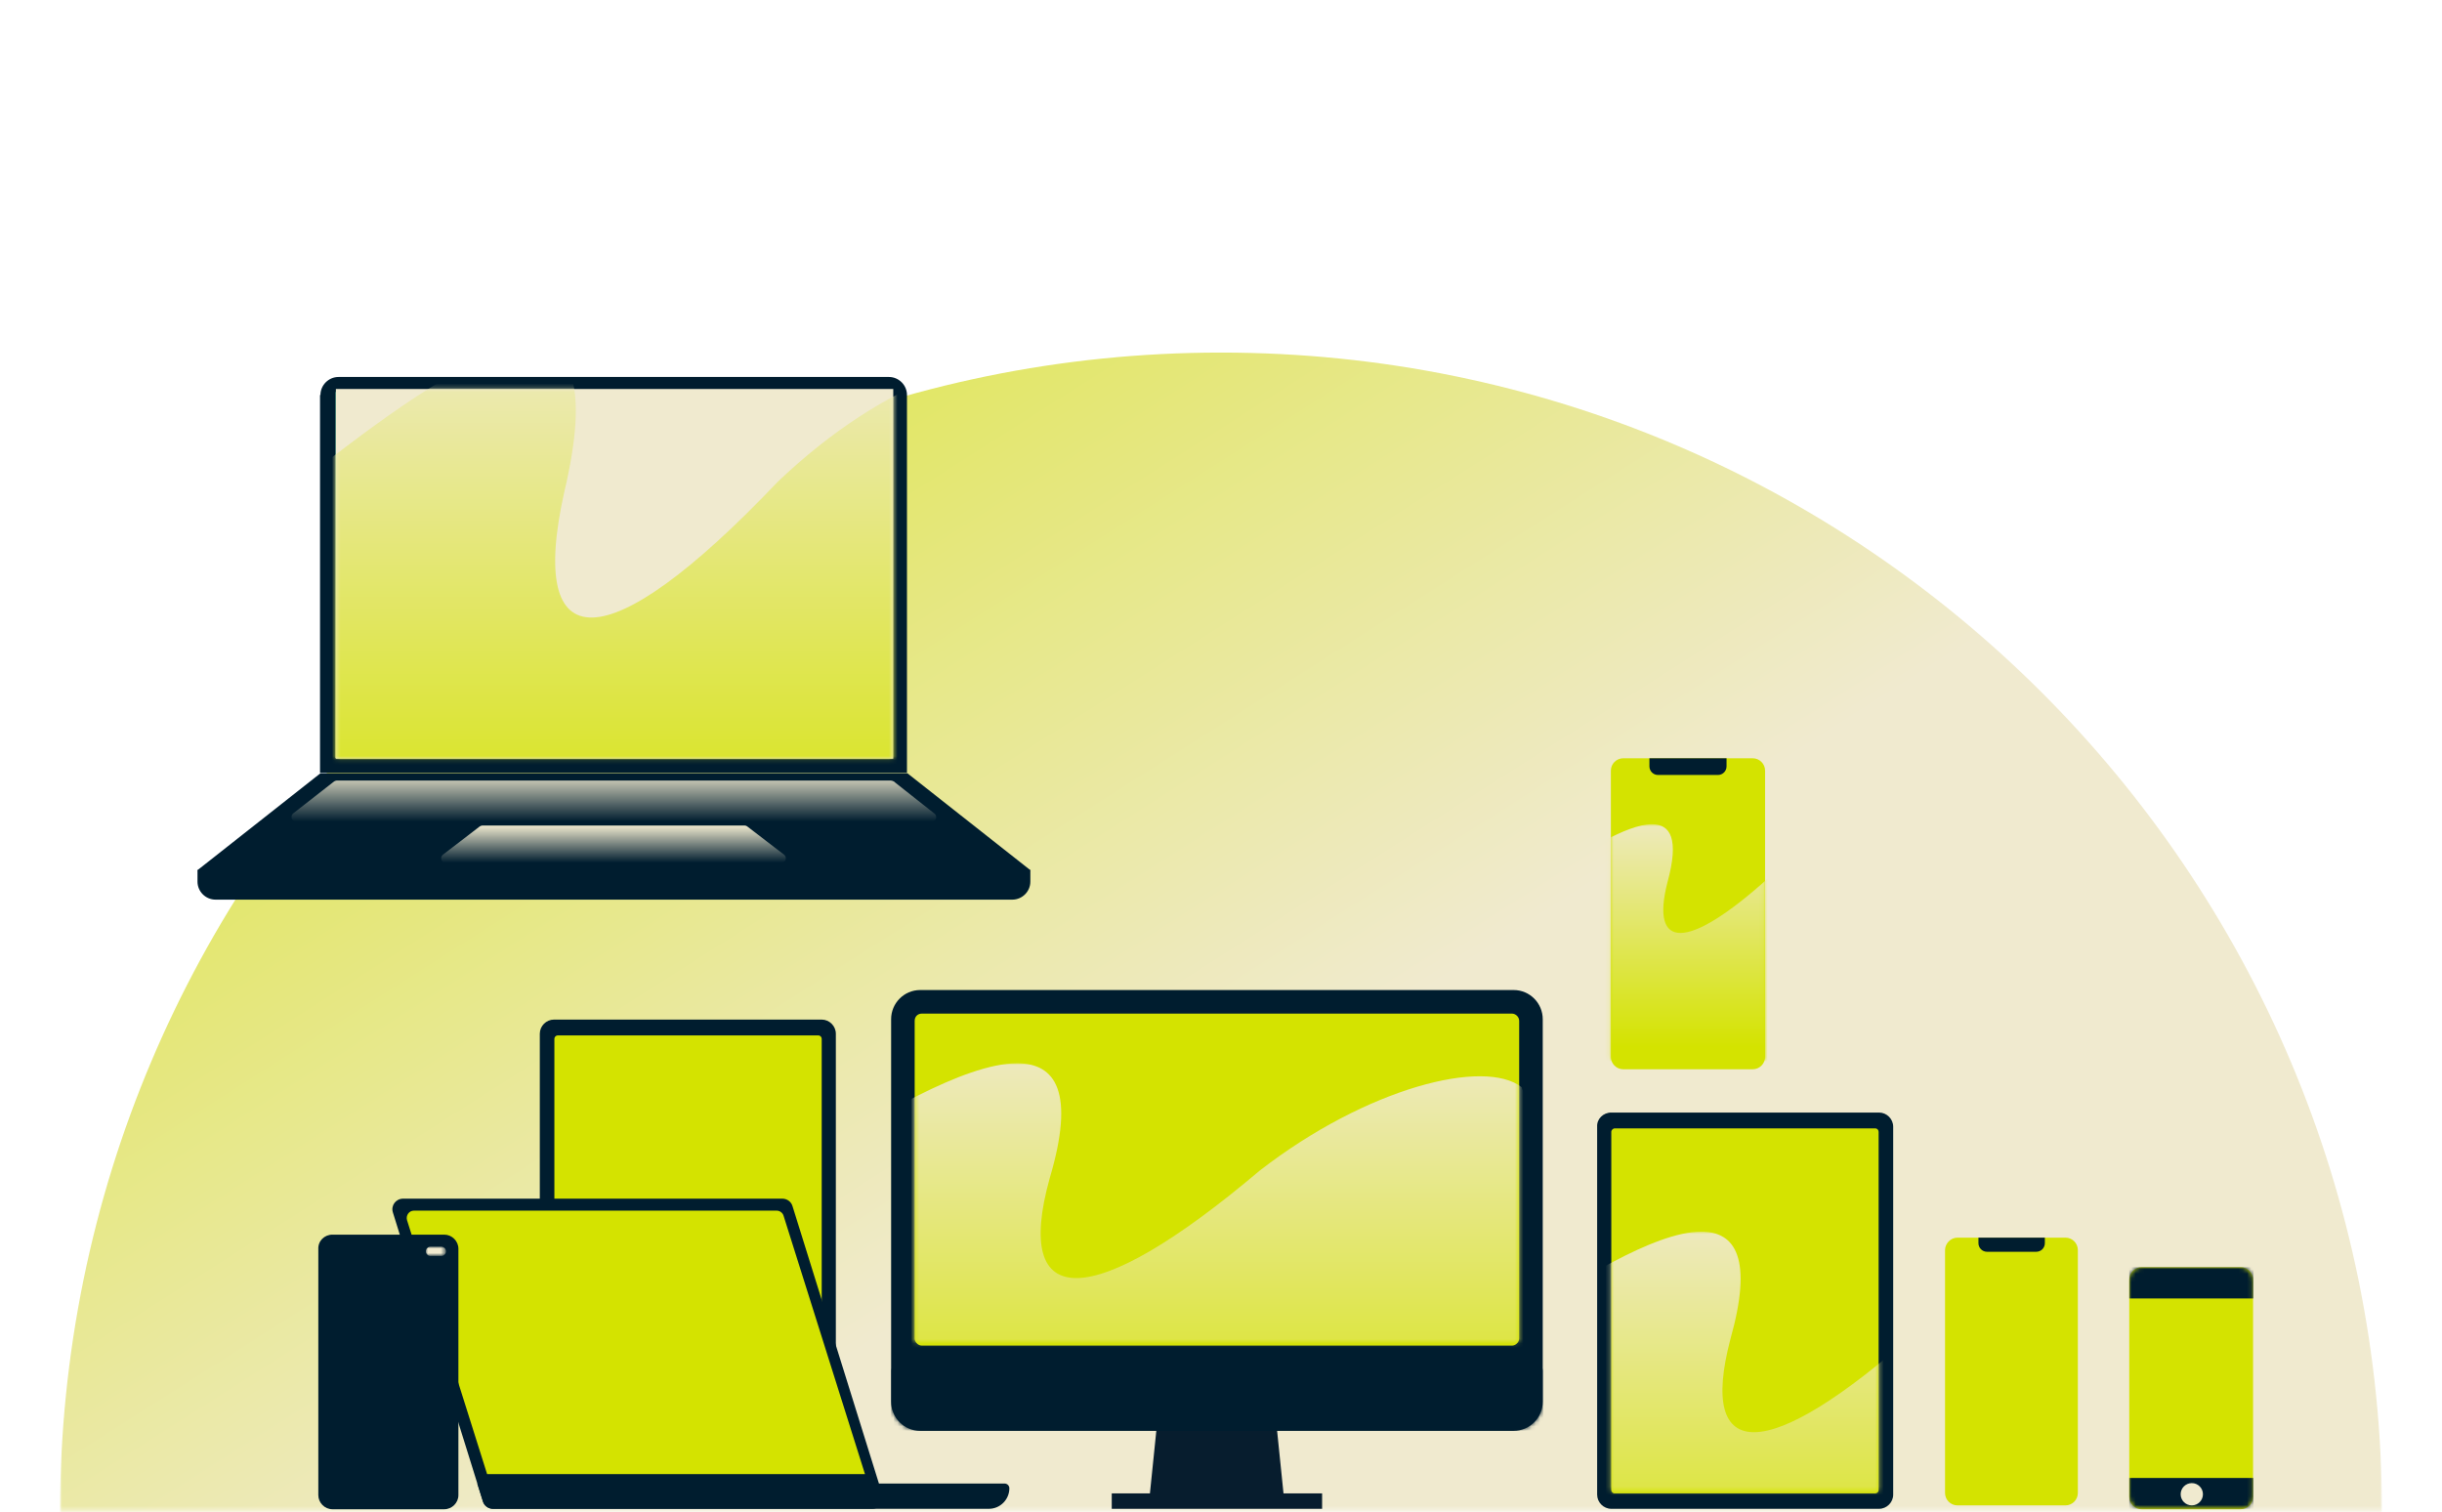 <?xml version="1.0" encoding="utf-8"?>
<!-- Generator: Adobe Illustrator 28.0.0, SVG Export Plug-In . SVG Version: 6.00 Build 0)  -->
<svg version="1.1" id="Layer_1" xmlns="http://www.w3.org/2000/svg" xmlns:xlink="http://www.w3.org/1999/xlink" x="0px" y="0px"
	 viewBox="0 0 570 353" style="enable-background:new 0 0 570 353;" xml:space="preserve">
<style type="text/css">
	.st0{fill:#FFFFFF;filter:url(#Adobe_OpacityMaskFilter);}
	.st1{mask:url(#mask0_0_448_00000065035962335345289330000015436355710332825490_);}
	.st2{fill:url(#SVGID_1_);}
	.st3{fill-rule:evenodd;clip-rule:evenodd;fill:#001D2F;}
	.st4{fill:#001D2F;}
	.st5{fill-rule:evenodd;clip-rule:evenodd;fill:url(#SVGID_00000032641346909321127460000009726620636478388870_);}
	.st6{fill-rule:evenodd;clip-rule:evenodd;fill:url(#SVGID_00000001644492482814273130000004562290159672980399_);}
	.st7{fill:url(#SVGID_00000100378906755914027780000000791428258644060549_);}
	.st8{fill:#F0EACF;}
	.st9{fill:#FFFFFF;filter:url(#Adobe_OpacityMaskFilter_00000066490065108255056960000001656930500634540216_);}
	.st10{mask:url(#mask1_0_448_00000063601226850183565840000003280245765994251924_);}
	.st11{fill-rule:evenodd;clip-rule:evenodd;fill:url(#SVGID_00000052805805007540287540000000992875279376169658_);}
	.st12{fill:#D4E300;}
	.st13{fill:#FFFFFF;filter:url(#Adobe_OpacityMaskFilter_00000035521538645139295900000015298247095613518989_);}
	.st14{mask:url(#mask2_0_448_00000014611173075365610770000018068763020484931969_);}
	.st15{fill:#071D2E;}
	.st16{fill-rule:evenodd;clip-rule:evenodd;fill:#071D2E;}
	.st17{fill:#FFFFFF;filter:url(#Adobe_OpacityMaskFilter_00000042696018758804272520000015294571759050798262_);}
	.st18{mask:url(#mask3_0_448_00000003826134396159814910000010681535008521426085_);}
	.st19{fill-rule:evenodd;clip-rule:evenodd;fill:#D4E300;}
	
		.st20{fill-rule:evenodd;clip-rule:evenodd;fill:#FFFFFF;filter:url(#Adobe_OpacityMaskFilter_00000040555137290018049610000012165957686757563831_);}
	.st21{mask:url(#mask4_0_448_00000054980148557144381870000016986178223165661824_);}
	.st22{fill:#FFFFFF;filter:url(#Adobe_OpacityMaskFilter_00000138535720274994850690000014522900626739835045_);}
	.st23{mask:url(#mask5_0_448_00000173129280456136824610000015664362081726668457_);}
	.st24{fill:#FFFFFF;filter:url(#Adobe_OpacityMaskFilter_00000100351255114687787410000015024201823518459534_);}
	.st25{mask:url(#mask6_0_448_00000163067966897052910890000004777618310620147616_);}
	.st26{fill:#FFFFFF;filter:url(#Adobe_OpacityMaskFilter_00000130633855286309134860000001071982013582499994_);}
	.st27{mask:url(#mask7_0_448_00000062173568047850168660000009559851344439878809_);}
	.st28{fill:#D4E300;filter:url(#Adobe_OpacityMaskFilter_00000032628467327779885080000009558776947746182561_);}
	.st29{mask:url(#mask8_0_448_00000093144781436202838300000005627353922880989077_);}
	.st30{fill-rule:evenodd;clip-rule:evenodd;fill:url(#SVGID_00000001651536797552444210000008428497251484926620_);}
	.st31{fill:#FFFFFF;filter:url(#Adobe_OpacityMaskFilter_00000059291778773096691910000007159878944328826812_);}
	.st32{mask:url(#mask9_0_448_00000131346227780232341420000006703465762541554346_);}
	.st33{fill-rule:evenodd;clip-rule:evenodd;fill:url(#SVGID_00000001663492061298939760000017800212455307097731_);}
	.st34{fill:#FFFFFF;filter:url(#Adobe_OpacityMaskFilter_00000158020239868585522960000000174728926691235221_);}
	.st35{mask:url(#mask10_0_448_00000103243897816535383290000008637172944174618260_);}
	.st36{fill-rule:evenodd;clip-rule:evenodd;fill:url(#SVGID_00000039132780498193358650000011426383788142392254_);}
</style>
<defs>
	<filter id="Adobe_OpacityMaskFilter" filterUnits="userSpaceOnUse" x="14" y="81" width="542.1" height="543.3">
		<feColorMatrix  type="matrix" values="1 0 0 0 0  0 1 0 0 0  0 0 1 0 0  0 0 0 1 0"/>
	</filter>
</defs>
<mask maskUnits="userSpaceOnUse" x="14" y="81" width="542.1" height="543.3" id="mask0_0_448_00000065035962335345289330000015436355710332825490_">
	<rect class="st0" width="570" height="352.7"/>
</mask>
<g class="st1">
	
		<linearGradient id="SVGID_1_" gradientUnits="userSpaceOnUse" x1="48.19" y1="371.848" x2="300.19" y2="-24.152" gradientTransform="matrix(1 0 0 -1 0 353)">
		<stop  offset="0" style="stop-color:#D4E300"/>
		<stop  offset="0.775" style="stop-color:#F0EACF"/>
	</linearGradient>
	<path class="st2" d="M556,353.3c0,149.7-121.4,271-271,271S14,503,14,353.3s121.4-271,271-271S556,203.6,556,353.3z"/>
	<path class="st3" d="M74.8,180.5h137l28.8,22.7H46L74.8,180.5z"/>
	<path class="st4" d="M46,203.1h194.5v2.7c0,2.3-1.9,4.2-4.2,4.2h-186c-2.3,0-4.2-1.9-4.2-4.2V203.1z"/>
	
		<linearGradient id="SVGID_00000047750087688967641650000005033508459822127271_" gradientUnits="userSpaceOnUse" x1="143.263" y1="160.322" x2="143.263" y2="151.598" gradientTransform="matrix(1 0 0 -1 0 353)">
		<stop  offset="0" style="stop-color:#F0EACF"/>
		<stop  offset="1" style="stop-color:#001D2F"/>
	</linearGradient>
	<path style="fill-rule:evenodd;clip-rule:evenodd;fill:url(#SVGID_00000047750087688967641650000005033508459822127271_);" d="
		M112,192.9c0.2-0.1,0.4-0.2,0.6-0.2h61.2c0.2,0,0.5,0.1,0.6,0.2l8.6,6.6c0.8,0.6,0.4,1.9-0.6,1.9h-78.4c-1,0-1.4-1.3-0.6-1.9
		L112,192.9z"/>
	
		<linearGradient id="SVGID_00000077305606914131694730000001843706693096072091_" gradientUnits="userSpaceOnUse" x1="143.264" y1="173.031" x2="143.264" y2="161.194" gradientTransform="matrix(1 0 0 -1 0 353)">
		<stop  offset="0" style="stop-color:#F0EACF"/>
		<stop  offset="1" style="stop-color:#001D2F"/>
	</linearGradient>
	<path style="fill-rule:evenodd;clip-rule:evenodd;fill:url(#SVGID_00000077305606914131694730000001843706693096072091_);" d="
		M78,182.4c0.2-0.1,0.4-0.2,0.7-0.2h129.2c0.2,0,0.5,0.1,0.7,0.2l9.5,7.5c0.8,0.6,0.4,1.9-0.7,1.9H69.1c-1,0-1.4-1.3-0.7-1.9
		L78,182.4z"/>
	<path class="st4" d="M74.8,92.2c0-2.3,1.9-4.2,4.2-4.2h128.5c2.3,0,4.2,1.9,4.2,4.2v88.2h-137V92.2z"/>
	
		<linearGradient id="SVGID_00000044877922732384298570000013916264303127368620_" gradientUnits="userSpaceOnUse" x1="143.264" y1="281.482" x2="143.264" y2="176.023" gradientTransform="matrix(1 0 0 -1 0 353)">
		<stop  offset="0" style="stop-color:#0F866C"/>
		<stop  offset="1" style="stop-color:#F0EACF"/>
	</linearGradient>
	
		<rect x="78.3" y="91.5" style="fill:url(#SVGID_00000044877922732384298570000013916264303127368620_);" width="130" height="85.5"/>
	<rect x="78.4" y="90.8" class="st8" width="130.1" height="86.3"/>
	<defs>
		
			<filter id="Adobe_OpacityMaskFilter_00000096781371536505431030000000463659876356629647_" filterUnits="userSpaceOnUse" x="76" y="81" width="200" height="138">
			<feColorMatrix  type="matrix" values="1 0 0 0 0  0 1 0 0 0  0 0 1 0 0  0 0 0 1 0"/>
		</filter>
	</defs>
	
		<mask maskUnits="userSpaceOnUse" x="76" y="81" width="200" height="138" id="mask1_0_448_00000063601226850183565840000003280245765994251924_">
		
			<rect x="78.4" y="90.8" style="fill:#FFFFFF;filter:url(#Adobe_OpacityMaskFilter_00000096781371536505431030000000463659876356629647_);" width="130.1" height="86.3"/>
	</mask>
	<g class="st10">
		
			<linearGradient id="SVGID_00000182505122834338296310000003260273121453074072_" gradientUnits="userSpaceOnUse" x1="176" y1="284.982" x2="176" y2="142.207" gradientTransform="matrix(1 0 0 -1 0 353)">
			<stop  offset="0" style="stop-color:#F0EACF"/>
			<stop  offset="1" style="stop-color:#D4E300"/>
		</linearGradient>
		<path style="fill-rule:evenodd;clip-rule:evenodd;fill:url(#SVGID_00000182505122834338296310000003260273121453074072_);" d="
			M76,219h200c0,0-10.6-47.4-32.5-130.9c-8.8-8.6-36.5,0-62,24.4c-40.1,42.2-58.5,41.4-49.8,2.4c6-25.4,1.4-33.9-7.7-33.9
			c-12.7,0-34.2,16.4-47.9,26.8V219z"/>
	</g>
</g>
<path class="st4" d="M129.3,238h62.5c1.8,0,3.3,1.5,3.3,3.3v85.9c0,1.8-1.5,3.3-3.3,3.3h-62.5c-1.8,0-3.3-1.5-3.3-3.3v-85.9
	C126,239.5,127.5,238,129.3,238z"/>
<path class="st12" d="M130.2,241.7H191c0.5,0,0.8,0.4,0.8,0.8v83.6c0,0.5-0.4,0.8-0.8,0.8h-60.8c-0.5,0-0.8-0.4-0.8-0.8v-83.6
	C129.4,242.1,129.7,241.7,130.2,241.7z"/>
<defs>
	<filter id="Adobe_OpacityMaskFilter_00000064337292569449174820000006542730504643901824_" filterUnits="userSpaceOnUse">
		<feColorMatrix  type="matrix" values="1 0 0 0 0  0 1 0 0 0  0 0 1 0 0  0 0 0 1 0"/>
	</filter>
</defs>
<mask maskUnits="userSpaceOnUse" id="mask2_0_448_00000014611173075365610770000018068763020484931969_">
	<path style="fill:#FFFFFF;filter:url(#Adobe_OpacityMaskFilter_00000064337292569449174820000006542730504643901824_);" d="
		M130.2,241.7H191c0.5,0,0.8,0.4,0.8,0.8v83.6c0,0.5-0.4,0.8-0.8,0.8h-60.8c-0.5,0-0.8-0.4-0.8-0.8v-83.6
		C129.4,242.1,129.7,241.7,130.2,241.7z"/>
</mask>
<g class="st14">
</g>
<rect x="259.5" y="348.6" class="st15" width="49.1" height="3.6"/>
<path class="st16" d="M297.8,331.1l1.8,17.6h-31.2l1.8-17.6H297.8z"/>
<path class="st4" d="M214.8,231.1h138.5c3.8,0,6.8,3.1,6.8,6.8v89.3c0,3.8-3.1,6.8-6.8,6.8H214.8c-3.8,0-6.8-3.1-6.8-6.8v-89.3
	C208,234.2,211,231.1,214.8,231.1z"/>
<defs>
	
		<filter id="Adobe_OpacityMaskFilter_00000101074741920952890560000009227662933946254000_" filterUnits="userSpaceOnUse" x="208" y="319.5" width="152.2" height="14.5">
		<feColorMatrix  type="matrix" values="1 0 0 0 0  0 1 0 0 0  0 0 1 0 0  0 0 0 1 0"/>
	</filter>
</defs>
<mask maskUnits="userSpaceOnUse" x="208" y="319.5" width="152.2" height="14.5" id="mask3_0_448_00000003826134396159814910000010681535008521426085_">
	<path style="fill:#FFFFFF;filter:url(#Adobe_OpacityMaskFilter_00000101074741920952890560000009227662933946254000_);" d="
		M214.8,231.1h138.5c3.8,0,6.8,3.1,6.8,6.8v89.3c0,3.8-3.1,6.8-6.8,6.8H214.8c-3.8,0-6.8-3.1-6.8-6.8v-89.3
		C208,234.2,211,231.1,214.8,231.1z"/>
</mask>
<g class="st18">
	<rect x="208" y="319.5" class="st4" width="152.2" height="14.5"/>
</g>
<path class="st12" d="M215.2,236.6h137.7c0.9,0,1.7,0.8,1.7,1.7v74.1c0,0.9-0.8,1.7-1.7,1.7H215.2c-0.9,0-1.7-0.8-1.7-1.7v-74.1
	C213.5,237.3,214.2,236.6,215.2,236.6z"/>
<path class="st3" d="M91.7,283c-0.5-1.6,0.7-3.2,2.4-3.2h88.5c1.1,0,2.1,0.7,2.4,1.8l21,67.4c0.5,1.6-0.7,3.2-2.4,3.2h-88.5
	c-1.1,0-2.1-0.7-2.4-1.8L91.7,283z"/>
<path class="st3" d="M111.4,346.3h123.1c0.6,0,1.1,0.5,1.1,1.1c0,2.6-2.1,4.8-4.8,4.8H115.1c-1.1,0-2.1-0.7-2.4-1.8L111.4,346.3z"/>
<path class="st19" d="M95,284.8c-0.3-1.1,0.5-2.2,1.6-2.2h84.7c0.7,0,1.4,0.5,1.6,1.2l19,60.3h-88.2L95,284.8z"/>
<defs>
	<filter id="Adobe_OpacityMaskFilter_00000095303331118919012680000005894071208325439919_" filterUnits="userSpaceOnUse">
		<feColorMatrix  type="matrix" values="1 0 0 0 0  0 1 0 0 0  0 0 1 0 0  0 0 0 1 0"/>
	</filter>
</defs>
<mask maskUnits="userSpaceOnUse" id="mask4_0_448_00000054980148557144381870000016986178223165661824_">
	
		<path style="fill-rule:evenodd;clip-rule:evenodd;fill:#FFFFFF;filter:url(#Adobe_OpacityMaskFilter_00000095303331118919012680000005894071208325439919_);" d="
		M95,284.8c-0.3-1.1,0.5-2.2,1.6-2.2h84.7c0.7,0,1.4,0.5,1.6,1.2l19,60.3h-88.2L95,284.8z"/>
</mask>
<g class="st21">
</g>
<path class="st12" d="M456.9,288.9h25.2c1.6,0,2.9,1.3,2.9,2.9v56.7c0,1.6-1.3,2.9-2.9,2.9h-25.2c-1.6,0-2.9-1.3-2.9-2.9v-56.7
	C454,290.3,455.3,288.9,456.9,288.9z"/>
<path class="st4" d="M461.8,288.9h15.5v1.3c0,1.1-0.9,2-2,2h-11.5c-1.1,0-2-0.9-2-2V288.9z"/>
<path class="st4" d="M376.1,259.7h62.5c1.8,0,3.3,1.5,3.3,3.3v85.9c0,1.8-1.5,3.3-3.3,3.3h-62.5c-1.8,0-3.3-1.5-3.3-3.3V263
	C372.7,261.2,374.2,259.7,376.1,259.7z"/>
<path class="st12" d="M376.9,263.4h60.8c0.5,0,0.8,0.4,0.8,0.8v83.6c0,0.5-0.4,0.8-0.8,0.8h-60.8c-0.5,0-0.8-0.4-0.8-0.8v-83.6
	C376.1,263.8,376.5,263.4,376.9,263.4z"/>
<defs>
	<filter id="Adobe_OpacityMaskFilter_00000114763016769589704050000015545576736632034725_" filterUnits="userSpaceOnUse">
		<feColorMatrix  type="matrix" values="1 0 0 0 0  0 1 0 0 0  0 0 1 0 0  0 0 0 1 0"/>
	</filter>
</defs>
<mask maskUnits="userSpaceOnUse" id="mask5_0_448_00000173129280456136824610000015664362081726668457_">
	<path style="fill:#FFFFFF;filter:url(#Adobe_OpacityMaskFilter_00000114763016769589704050000015545576736632034725_);" d="
		M376.9,263.4h60.8c0.5,0,0.8,0.4,0.8,0.8v83.6c0,0.5-0.4,0.8-0.8,0.8h-60.8c-0.5,0-0.8-0.4-0.8-0.8v-83.6
		C376.1,263.8,376.5,263.4,376.9,263.4z"/>
</mask>
<g class="st23">
</g>
<path class="st4" d="M77.6,288.2h26.1c1.8,0,3.3,1.5,3.3,3.3V349c0,1.8-1.5,3.3-3.3,3.3H77.6c-1.8,0-3.3-1.5-3.3-3.3v-57.4
	C74.2,289.7,75.7,288.2,77.6,288.2z"/>
<defs>
	
		<filter id="Adobe_OpacityMaskFilter_00000123422752671671503210000008521256031295381171_" filterUnits="userSpaceOnUse" x="99.4" y="291" width="4.7" height="2.2">
		<feColorMatrix  type="matrix" values="1 0 0 0 0  0 1 0 0 0  0 0 1 0 0  0 0 0 1 0"/>
	</filter>
</defs>
<mask maskUnits="userSpaceOnUse" x="99.4" y="291" width="4.7" height="2.2" id="mask6_0_448_00000163067966897052910890000004777618310620147616_">
	<path style="fill:#FFFFFF;filter:url(#Adobe_OpacityMaskFilter_00000123422752671671503210000008521256031295381171_);" d="
		M77.6,288.2h26.1c1.8,0,3.3,1.5,3.3,3.3V349c0,1.8-1.5,3.3-3.3,3.3H77.6c-1.8,0-3.3-1.5-3.3-3.3v-57.4
		C74.2,289.7,75.7,288.2,77.6,288.2z"/>
</mask>
<g class="st25">
	<path class="st8" d="M100.5,291h2.5c0.6,0,1.1,0.5,1.1,1.1l0,0c0,0.6-0.5,1.1-1.1,1.1h-2.5c-0.6,0-1.1-0.5-1.1-1.1l0,0
		C99.4,291.5,99.9,291,100.5,291z"/>
</g>
<path class="st12" d="M499.9,295.8H523c1.6,0,2.9,1.3,2.9,2.9v50.7c0,1.6-1.3,2.9-2.9,2.9h-23.1c-1.6,0-2.9-1.3-2.9-2.9v-50.7
	C497,297.1,498.3,295.8,499.9,295.8z"/>
<defs>
	
		<filter id="Adobe_OpacityMaskFilter_00000026160761053913263380000001199695129422503582_" filterUnits="userSpaceOnUse" x="497" y="295.8" width="29" height="56.5">
		<feColorMatrix  type="matrix" values="1 0 0 0 0  0 1 0 0 0  0 0 1 0 0  0 0 0 1 0"/>
	</filter>
</defs>
<mask maskUnits="userSpaceOnUse" x="497" y="295.8" width="29" height="56.5" id="mask7_0_448_00000062173568047850168660000009559851344439878809_">
	<path style="fill:#FFFFFF;filter:url(#Adobe_OpacityMaskFilter_00000026160761053913263380000001199695129422503582_);" d="
		M499.9,295.8H523c1.6,0,2.9,1.3,2.9,2.9v50.7c0,1.6-1.3,2.9-2.9,2.9h-23.1c-1.6,0-2.9-1.3-2.9-2.9v-50.7
		C497,297.1,498.3,295.8,499.9,295.8z"/>
</mask>
<g class="st27">
	<rect x="497" y="295.8" class="st4" width="29" height="7.3"/>
	<rect x="497" y="345" class="st4" width="29" height="7.3"/>
	<ellipse class="st8" cx="511.6" cy="348.8" rx="2.6" ry="2.6"/>
</g>
<path class="st12" d="M378.9,177h30.2c1.6,0,2.9,1.3,2.9,2.9v66.8c0,1.6-1.3,2.9-2.9,2.9h-30.2c-1.6,0-2.9-1.3-2.9-2.9v-66.8
	C376,178.3,377.3,177,378.9,177z"/>
<path class="st4" d="M385,177h18v1.9c0,1.1-0.9,2-2,2h-14c-1.1,0-2-0.9-2-2V177z"/>
<defs>
	
		<filter id="Adobe_OpacityMaskFilter_00000145042070636032382830000004144664682484492172_" filterUnits="userSpaceOnUse" x="363.1" y="192.4" width="93.9" height="55.3">
		<feColorMatrix  type="matrix" values="1 0 0 0 0  0 1 0 0 0  0 0 1 0 0  0 0 0 1 0"/>
	</filter>
</defs>
<mask maskUnits="userSpaceOnUse" x="363.1" y="192.4" width="93.9" height="55.3" id="mask8_0_448_00000093144781436202838300000005627353922880989077_">
	<path style="fill:#D4E300;filter:url(#Adobe_OpacityMaskFilter_00000145042070636032382830000004144664682484492172_);" d="
		M378.9,177h30.2c1.6,0,2.9,1.3,2.9,2.9v66.8c0,1.6-1.3,2.9-2.9,2.9h-30.2c-1.6,0-2.9-1.3-2.9-2.9v-66.8
		C376,178.3,377.3,177,378.9,177z"/>
</mask>
<g class="st29">
	
		<linearGradient id="SVGID_00000015321428174252759280000000600125096195926188_" gradientUnits="userSpaceOnUse" x1="410.072" y1="165.772" x2="410.072" y2="108.573" gradientTransform="matrix(1 0 0 -1 0 353)">
		<stop  offset="0" style="stop-color:#F0EACF"/>
		<stop  offset="1" style="stop-color:#D4E300"/>
	</linearGradient>
	<path style="fill-rule:evenodd;clip-rule:evenodd;fill:url(#SVGID_00000015321428174252759280000000600125096195926188_);" d="
		M363.1,247.7H457c0,0-5-19-15.3-52.4c-4.1-3.4-17.1,0-29.1,9.8c-18.8,16.9-27.4,16.6-23.4,0.9c2.8-10.2,0.7-13.6-3.6-13.6
		c-6,0-16,6.6-22.5,10.7V247.7z"/>
</g>
<defs>
	
		<filter id="Adobe_OpacityMaskFilter_00000091721157040252425350000017598682571917451184_" filterUnits="userSpaceOnUse" x="190.1" y="248.1" width="197.2" height="109.8">
		<feColorMatrix  type="matrix" values="1 0 0 0 0  0 1 0 0 0  0 0 1 0 0  0 0 0 1 0"/>
	</filter>
</defs>
<mask maskUnits="userSpaceOnUse" x="190.1" y="248.1" width="197.2" height="109.8" id="mask9_0_448_00000131346227780232341420000006703465762541554346_">
	
		<rect x="213.5" y="238" style="fill:#FFFFFF;filter:url(#Adobe_OpacityMaskFilter_00000091721157040252425350000017598682571917451184_);" width="141" height="75.3"/>
</mask>
<g class="st32">
	
		<linearGradient id="SVGID_00000042701753327511678710000007064541896354035586_" gradientUnits="userSpaceOnUse" x1="288.689" y1="115.202" x2="288.689" y2="1.648" gradientTransform="matrix(1 0 0 -1 0 353)">
		<stop  offset="0" style="stop-color:#F0EACF"/>
		<stop  offset="1" style="stop-color:#D4E300"/>
	</linearGradient>
	<path style="fill-rule:evenodd;clip-rule:evenodd;fill:url(#SVGID_00000042701753327511678710000007064541896354035586_);" d="
		M190.1,357.9h197.2c0,0-10.4-37.7-32.1-104.1c-8.7-6.8-36,0-61.1,19.4c-39.6,33.5-57.7,32.9-49.1,1.9c6-20.2,1.4-26.9-7.6-26.9
		c-12.5,0-33.7,13.1-47.3,21.3V357.9z"/>
</g>
<defs>
	
		<filter id="Adobe_OpacityMaskFilter_00000172419205645631122070000016566722803241728175_" filterUnits="userSpaceOnUse" x="355.2" y="287.5" width="174.9" height="102.5">
		<feColorMatrix  type="matrix" values="1 0 0 0 0  0 1 0 0 0  0 0 1 0 0  0 0 0 1 0"/>
	</filter>
</defs>
<mask maskUnits="userSpaceOnUse" x="355.2" y="287.5" width="174.9" height="102.5" id="mask10_0_448_00000103243897816535383290000008637172944174618260_">
	
		<rect x="376" y="278" style="fill:#FFFFFF;filter:url(#Adobe_OpacityMaskFilter_00000172419205645631122070000016566722803241728175_);" width="62.5" height="70"/>
</mask>
<g class="st35">
	
		<linearGradient id="SVGID_00000040573970578413755580000011104776335826742449_" gradientUnits="userSpaceOnUse" x1="442.656" y1="75.188" x2="442.656" y2="-30.825" gradientTransform="matrix(1 0 0 -1 0 353)">
		<stop  offset="0" style="stop-color:#F0EACF"/>
		<stop  offset="1" style="stop-color:#D4E300"/>
	</linearGradient>
	<path style="fill-rule:evenodd;clip-rule:evenodd;fill:url(#SVGID_00000040573970578413755580000011104776335826742449_);" d="
		M355.2,389.9h174.9c0,0-9.2-35.2-28.5-97.2c-7.7-6.3-31.9,0-54.2,18.1c-35.1,31.3-51.1,30.8-43.5,1.8c5.3-18.8,1.2-25.1-6.8-25.1
		c-11.1,0-29.9,12.2-41.9,19.9V389.9z"/>
</g>
</svg>

